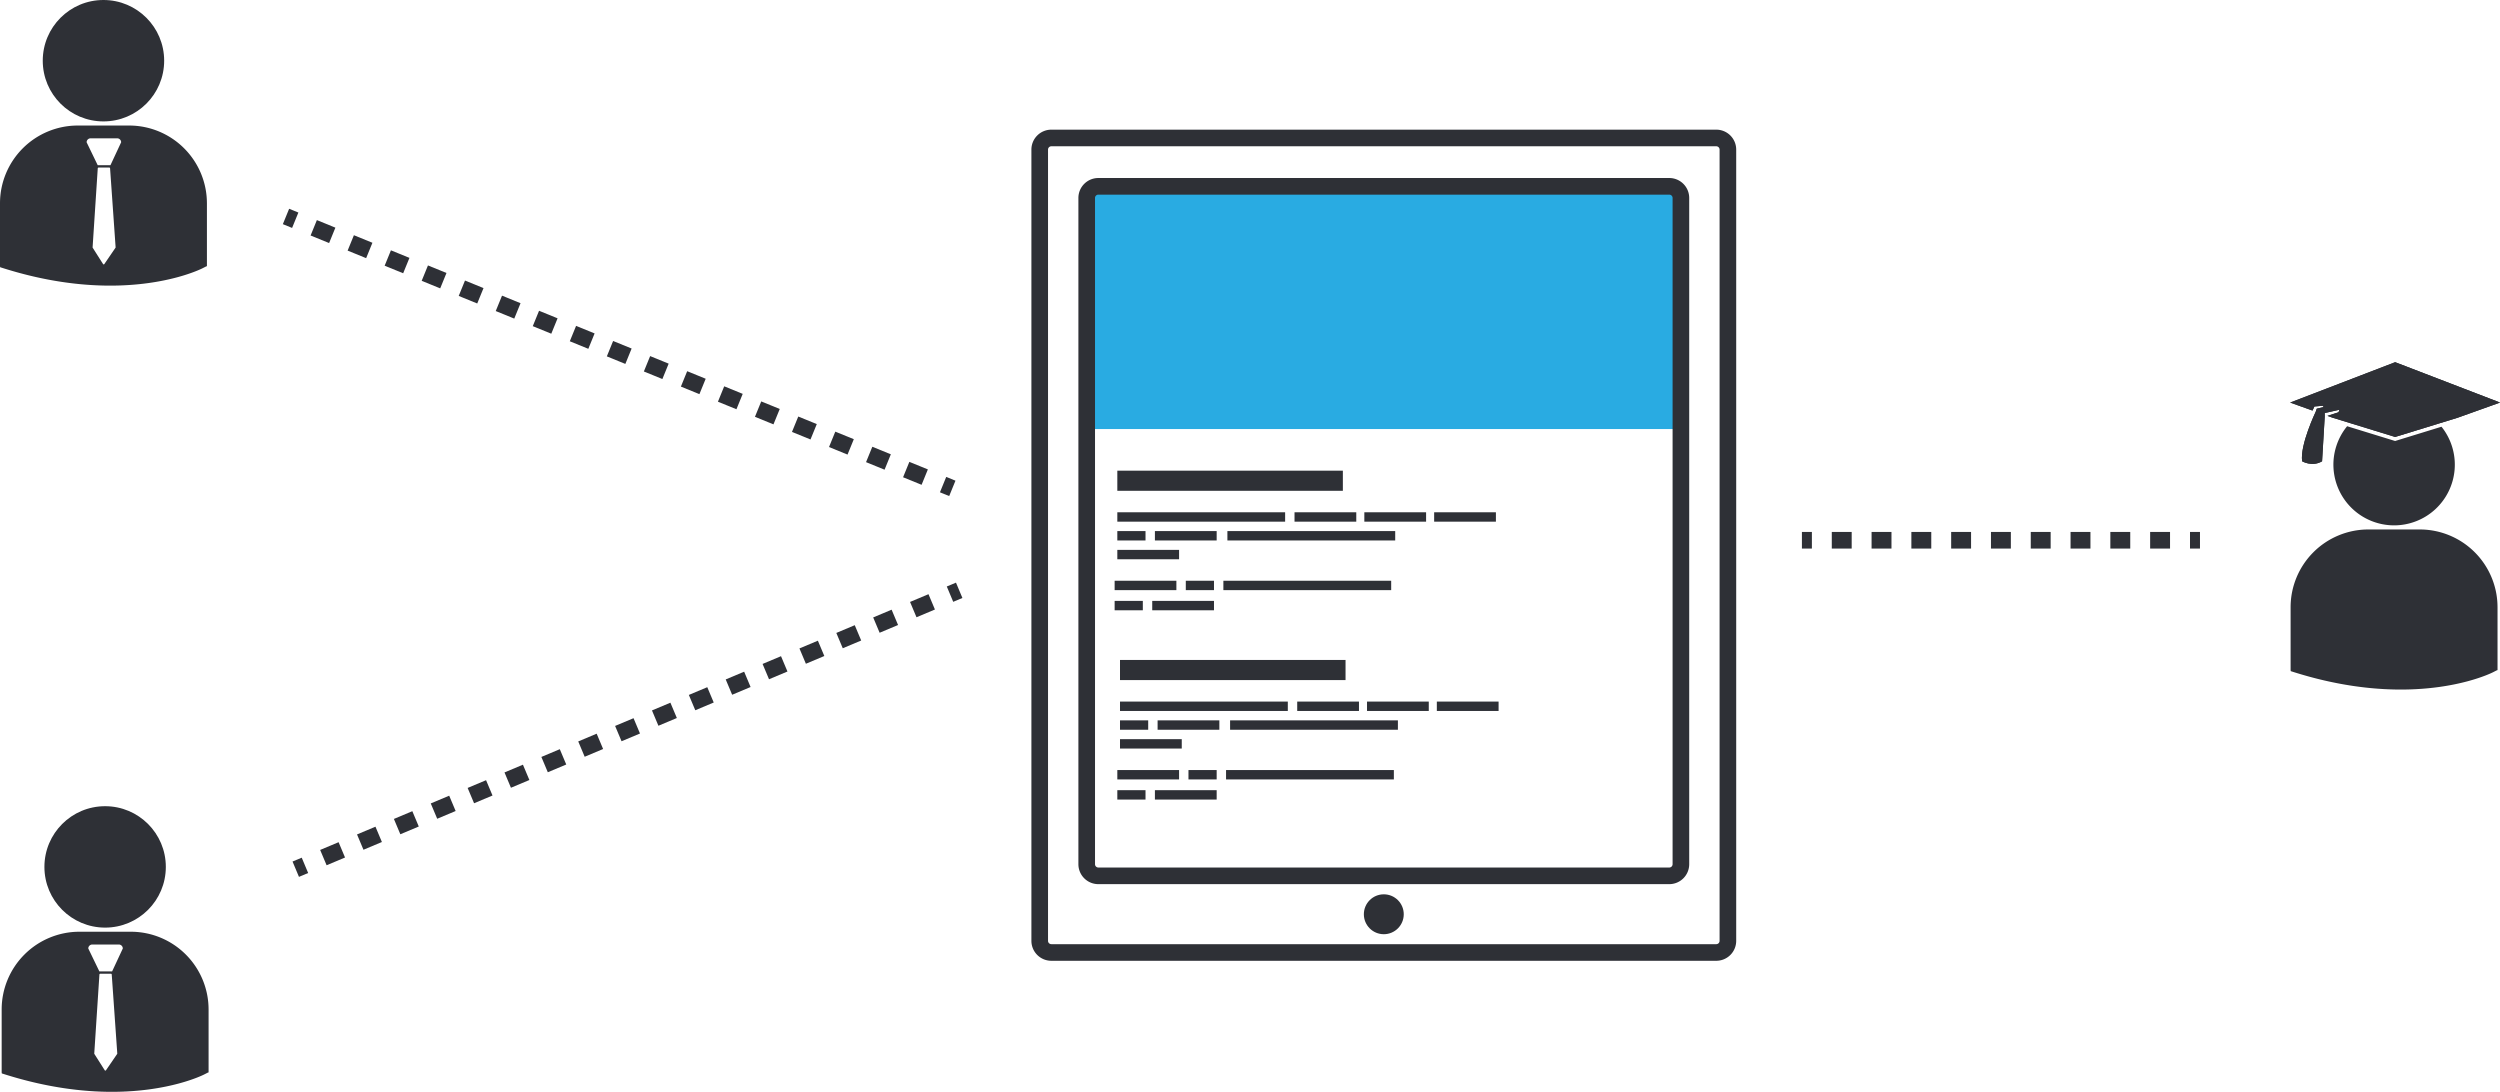 <?xml version="1.0" encoding="utf-8"?>
<svg xmlns="http://www.w3.org/2000/svg" viewBox="0 0 1503.97 656.83"><defs><style>.cls-1{fill:#2e3036;}.cls-2{fill:#29abe2;}.cls-3,.cls-4,.cls-5{fill:none;stroke:#2e3036;stroke-miterlimit:10;stroke-width:10px;}.cls-4{stroke-dasharray:12.03 12.03;}.cls-5{stroke-dasharray:11.97 11.97;}</style></defs><title>logFichier 1</title><g id="Calque_2" data-name="Calque 2"><g id="Calque_1-2" data-name="Calque 1"><path class="cls-1" d="M1032.48,88a2,2,0,0,1,2,2V566a2,2,0,0,1-2,2h-400a2,2,0,0,1-2-2V90a2,2,0,0,1,2-2h400m0-10h-400a12,12,0,0,0-12,12V566a12,12,0,0,0,12,12h400a12,12,0,0,0,12-12V90a12,12,0,0,0-12-12Z"/><rect class="cls-2" x="654.4" y="111.12" width="356.16" height="146.99"/><path class="cls-1" d="M1004.21,117.09a2,2,0,0,1,2,2v400.8a2,2,0,0,1-2,2H660.75a2,2,0,0,1-2-2V119.09a2,2,0,0,1,2-2h343.46m0-10H660.75a12,12,0,0,0-12,12v400.8a12,12,0,0,0,12,12h343.46a12,12,0,0,0,12-12V119.09a12,12,0,0,0-12-12Z"/><rect class="cls-1" x="672.17" y="283.15" width="135.68" height="12.11"/><rect class="cls-1" x="672.17" y="308.18" width="100.95" height="5.65"/><rect class="cls-1" x="735.97" y="349.37" width="100.95" height="5.65"/><rect class="cls-1" x="738.39" y="319.49" width="100.95" height="5.65"/><rect class="cls-1" x="778.77" y="308.18" width="37.15" height="5.65"/><rect class="cls-1" x="820.77" y="308.18" width="37.15" height="5.65"/><rect class="cls-1" x="862.77" y="308.18" width="37.15" height="5.65"/><rect class="cls-1" x="672.17" y="319.49" width="16.96" height="5.65"/><rect class="cls-1" x="670.55" y="361.49" width="16.96" height="5.65"/><rect class="cls-1" x="713.36" y="349.37" width="16.96" height="5.65"/><rect class="cls-1" x="694.78" y="319.49" width="37.15" height="5.65"/><rect class="cls-1" x="670.55" y="349.37" width="37.15" height="5.65"/><rect class="cls-1" x="672.17" y="330.8" width="37.15" height="5.65"/><rect class="cls-1" x="693.17" y="361.49" width="37.15" height="5.65"/><rect class="cls-1" x="673.78" y="397.02" width="135.68" height="12.11"/><rect class="cls-1" x="673.78" y="422.06" width="100.95" height="5.65"/><rect class="cls-1" x="737.58" y="463.25" width="100.95" height="5.65"/><rect class="cls-1" x="740.01" y="433.36" width="100.95" height="5.65"/><rect class="cls-1" x="780.39" y="422.06" width="37.15" height="5.65"/><rect class="cls-1" x="822.38" y="422.06" width="37.15" height="5.65"/><rect class="cls-1" x="864.38" y="422.06" width="37.15" height="5.65"/><rect class="cls-1" x="673.78" y="433.36" width="16.96" height="5.65"/><rect class="cls-1" x="672.17" y="475.36" width="16.96" height="5.65"/><rect class="cls-1" x="714.97" y="463.25" width="16.96" height="5.65"/><rect class="cls-1" x="696.4" y="433.36" width="37.15" height="5.65"/><rect class="cls-1" x="672.17" y="463.25" width="37.15" height="5.65"/><rect class="cls-1" x="673.78" y="444.67" width="37.15" height="5.65"/><rect class="cls-1" x="694.78" y="475.36" width="37.15" height="5.65"/><circle class="cls-1" cx="832.48" cy="550.01" r="12"/><circle class="cls-1" cx="62.24" cy="36.52" r="36.52"/><path class="cls-1" d="M77.73,75.52h-31A46.8,46.8,0,0,0,0,122.27v37.9l.1.59,2.61.82c24.6,7.68,46,10.25,63.57,10.25,34.35,0,54.27-9.8,55.5-10.42l2.44-1.24h.26v-37.9A46.8,46.8,0,0,0,77.73,75.52Zm-8.27,73.55-6.69,9.78a.47.47,0,0,1-.39.21h0a.47.47,0,0,1-.39-.22l-6.21-9.79a.47.47,0,0,1-.07-.29l3.1-47.51a.48.48,0,0,1,.48-.45h6.45a.48.48,0,0,1,.48.45l3.33,47.51A.43.43,0,0,1,69.46,149.07Zm-3-49.7H58.77L52.11,85.6a2.39,2.39,0,0,1,2.39-2.39h16a2.39,2.39,0,0,1,2.38,2.39Z"/><circle class="cls-1" cx="63.24" cy="521.52" r="36.52"/><path class="cls-1" d="M78.73,560.52h-31A46.8,46.8,0,0,0,1,607.27v37.9l.1.59,2.61.82c24.6,7.68,46,10.25,63.57,10.25,34.35,0,54.27-9.8,55.5-10.42l2.44-1.24h.26v-37.9A46.8,46.8,0,0,0,78.73,560.52Zm-8.27,73.55-6.69,9.78a.47.47,0,0,1-.39.21h0a.47.47,0,0,1-.39-.22l-6.21-9.79a.47.47,0,0,1-.07-.29l3.1-47.51a.48.48,0,0,1,.48-.45h6.45a.48.48,0,0,1,.48.45l3.33,47.51A.43.43,0,0,1,70.46,634.07Zm-3-49.7H59.77L53.11,570.6a2.39,2.39,0,0,1,2.39-2.39h16a2.39,2.39,0,0,1,2.38,2.39Z"/><line class="cls-3" x1="172.05" y1="130.22" x2="177.61" y2="132.49"/><line class="cls-4" x1="188.74" y1="137.04" x2="561.79" y2="289.26"/><line class="cls-3" x1="567.35" y1="291.53" x2="572.91" y2="293.8"/><line class="cls-3" x1="177.92" y1="522.9" x2="183.45" y2="520.58"/><line class="cls-4" x1="194.54" y1="515.92" x2="565.96" y2="359.77"/><line class="cls-3" x1="571.51" y1="357.44" x2="577.04" y2="355.12"/><line class="cls-3" x1="1084.01" y1="325.01" x2="1090.01" y2="325.01"/><line class="cls-5" x1="1101.98" y1="325.01" x2="1311.49" y2="325.01"/><line class="cls-3" x1="1317.48" y1="325.01" x2="1323.48" y2="325.01"/><path class="cls-1" d="M1377.72,242.18l13.45,4.81,1.15-2.45,4.94-.42.71.73-4.24,1-.62,1.83s-9.58,20-8.17,29.82c0,0,6,3.57,12,0l1.59-26.79v-2.23l8.9-2-.63,1.54-6.63,2.16,3.06,1.1,37.66,11.59,37.66-11.59,25.47-9.11-63.13-24.28Z"/><path class="cls-1" d="M1377.72,242.18l13.45,4.81,1.15-2.45,4.94-.42.71.73-4.24,1-.62,1.83s-9.58,20-8.17,29.82c0,0,6,3.57,12,0l1.59-26.79v-2.23l8.9-2-.63,1.54-6.63,2.16,3.06,1.1,37.66,11.59,37.66-11.59,25.47-9.11-63.13-24.28Z"/><path class="cls-1" d="M1412,256.41a36.52,36.52,0,1,0,56.78.3l-27.91,8.59Z"/><path class="cls-1" d="M1455.73,318.52h-31A46.8,46.8,0,0,0,1378,365.27v37.9l.1.59,2.61.82c24.6,7.68,46,10.25,63.57,10.25,34.35,0,54.27-9.8,55.5-10.42l2.44-1.24h.26v-37.9A46.8,46.8,0,0,0,1455.73,318.52Z"/></g></g></svg>